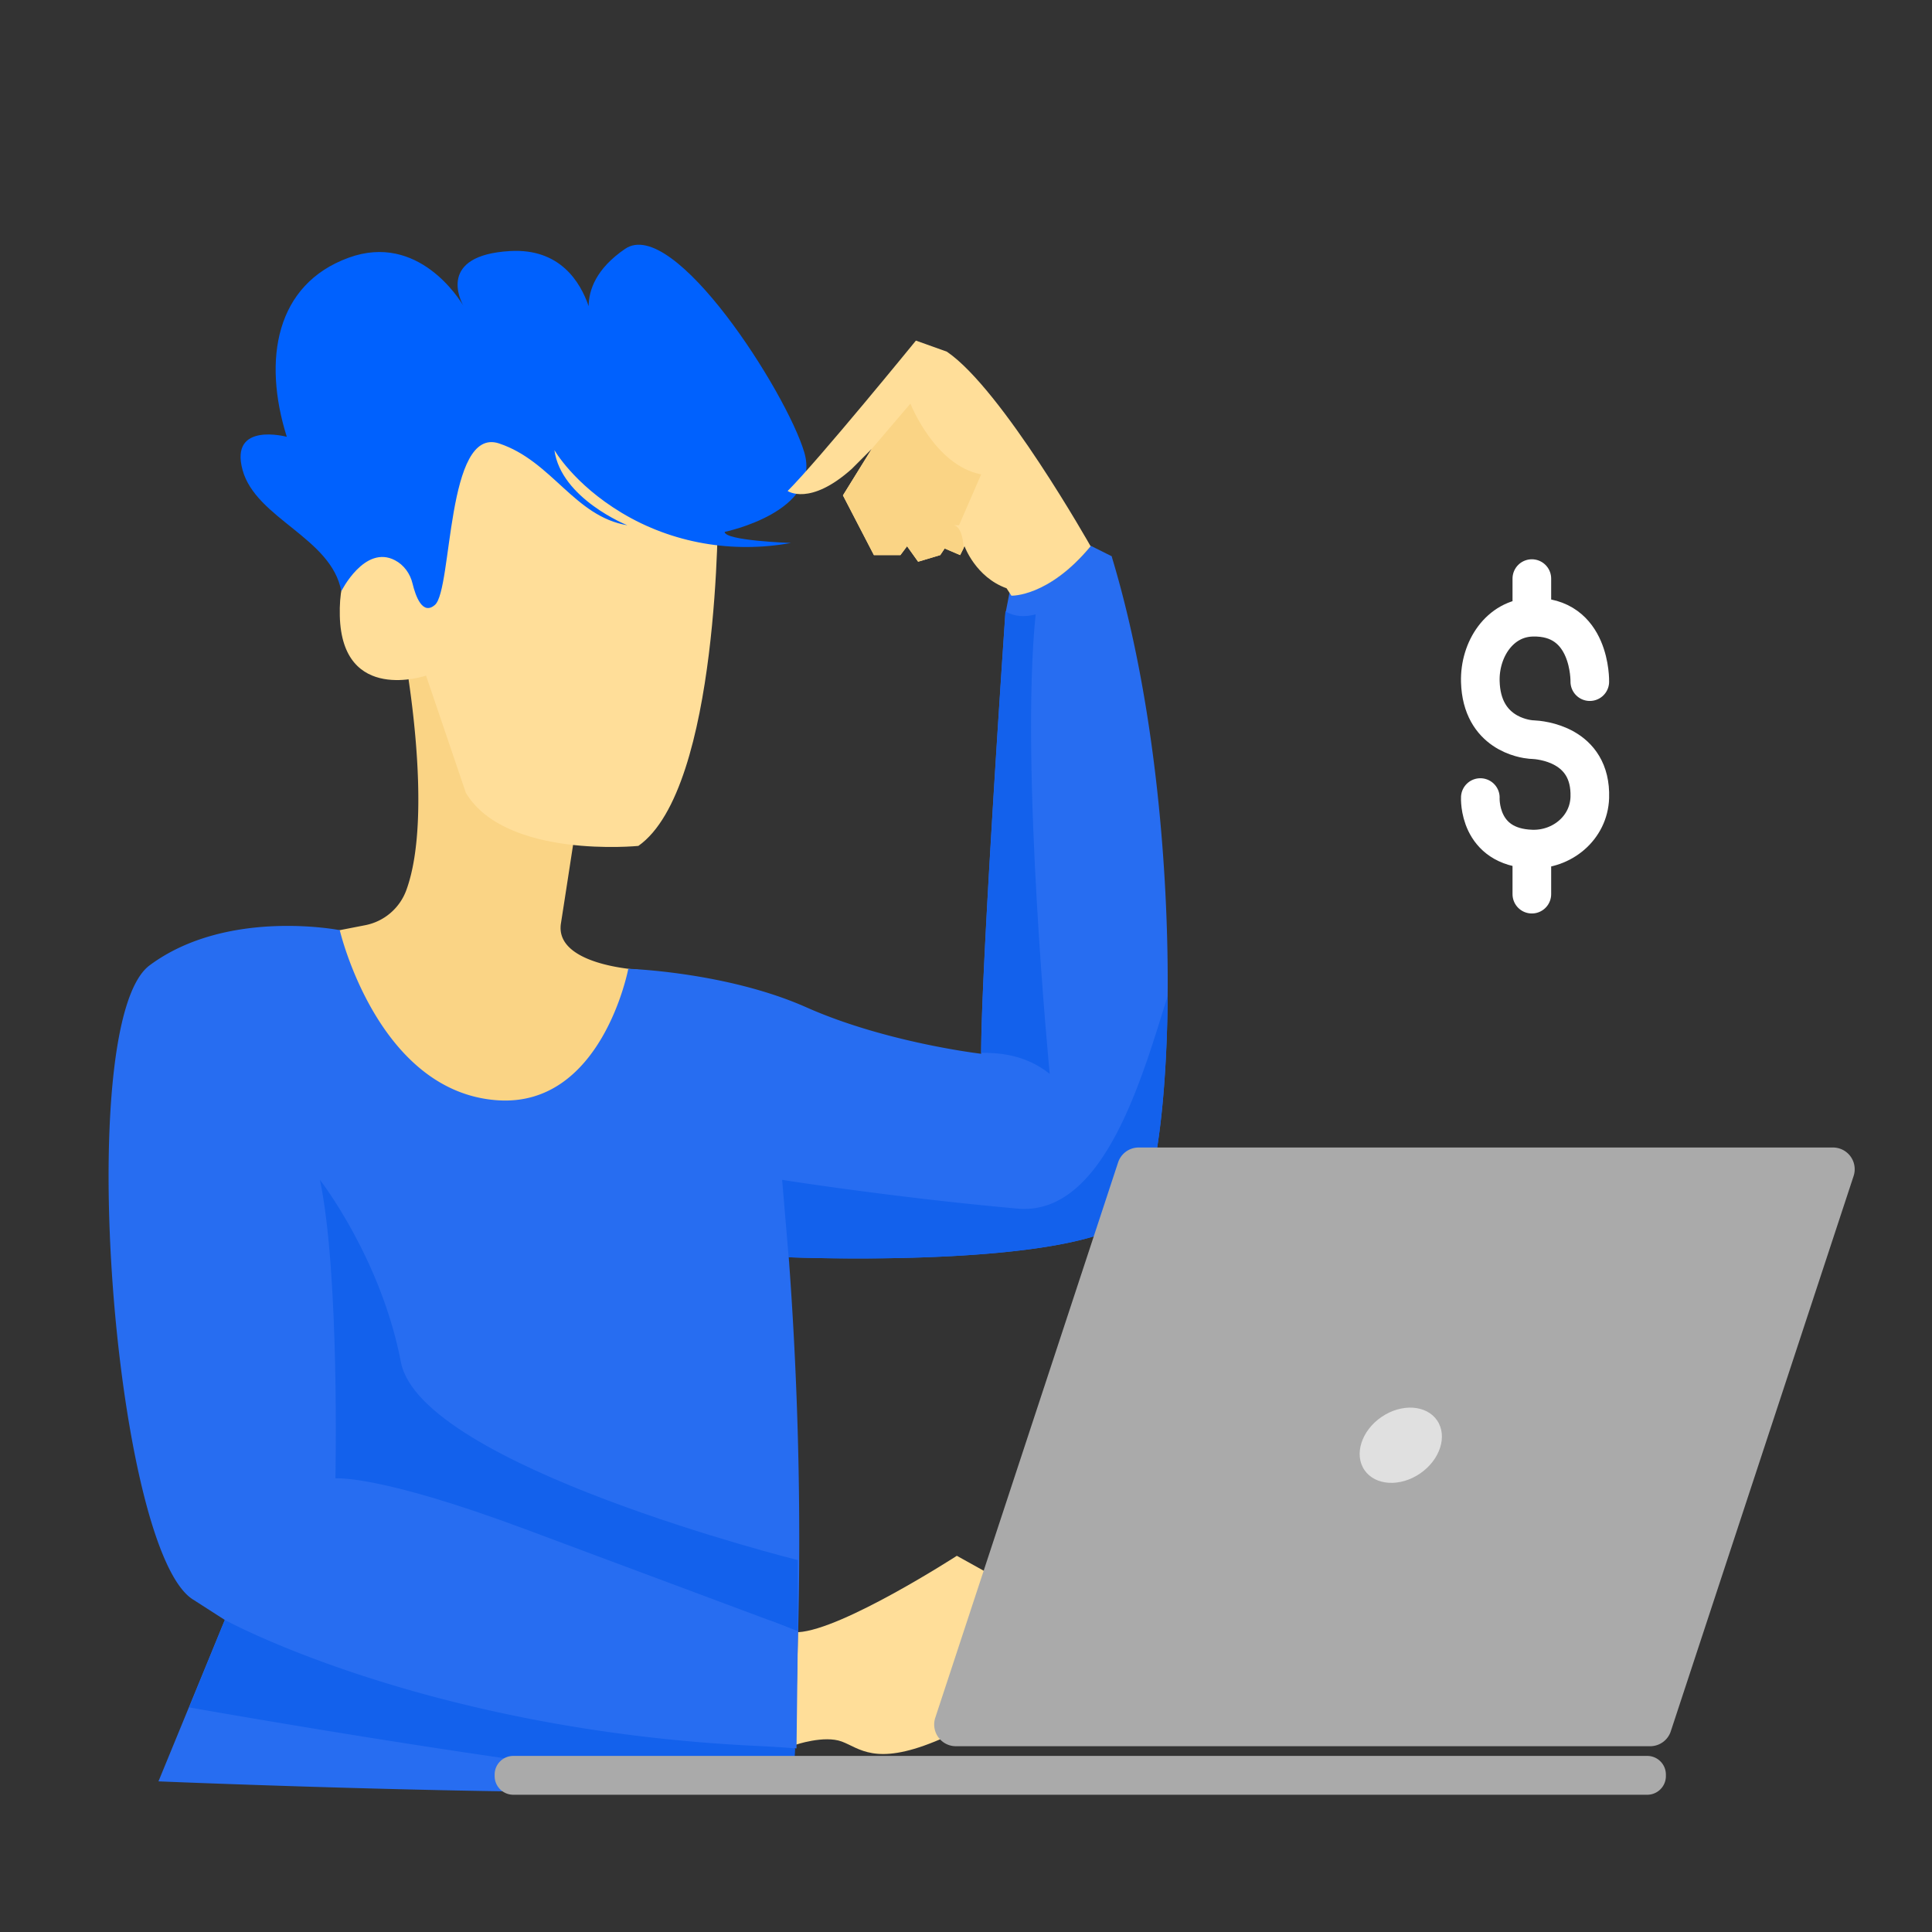 <svg xmlns="http://www.w3.org/2000/svg" width="150" height="150" fill="none"><rect width="100%" height="100%" fill="#333333" stroke="none"/><style>@keyframes payment16{0%,to{transform:translate3d(0,-3px,0)}50%{transform:translate3d(0,3px,0)}}</style><path fill="rgba(39,109,241,1)" stroke-width="3" d="m86.307 43.184-1.62-.809s-3.03 4-6.312 3.656l-.281 1.445.281 1.993 6.902-1.993 1.03-4.292Z" class="fillCls4" style="animation-duration:2.5s"/><path fill="#FAD485" stroke-width="3" d="M31.364 50.567s2.384 12.544.181 18.547a4.265 4.265 0 0 1-3.188 2.718L16.77 74.09l4.635 10.645 16.139 7.899 9.786-.859 5.494-5.838-3.262-10.646s-6.524-.342-6.01-3.605c.514-3.261 2.403-15.624 2.403-15.624l-4.98-5.494h-9.611Z" class="fillCls2" style="animation-duration:2.5s"/><path fill="#FFDE99" stroke-width="3" d="M55.744 39.234s.171 21.978-6.182 26.442c0 0-10.302 1.03-13.392-4.121l-3.091-9.1s-6.524 2.231-6.696-4.636c-.171-6.869 4.809-5.151 5.494-3.605.688 1.545 2.404-7.554 2.404-7.554l2.919-7.383 7.383 2.575 6.695 4.12 4.466 3.262Z" class="fillCls1" style="animation-duration:2.5s"/><path fill="#0061FE" stroke-width="3" d="M62.443 35.115C61.069 30.48 52.312 16.743 48.535 19.32c-2.27 1.548-2.822 3.211-2.833 4.449-.65-1.896-2.244-4.497-6.094-4.278-5.679.325-3.846 3.87-3.627 4.258-.281-.48-3.499-5.708-8.907-3.742-5.666 2.06-6.696 7.9-4.808 13.907 0 0-4.464-1.201-3.434 2.575 1.03 3.778 6.917 5.267 7.665 9.416 0 0 1.811-3.638 4.167-2.407.695.364 1.18 1.037 1.363 1.8.237.984.778 2.507 1.742 1.665 1.373-1.202.86-13.907 4.98-12.534 4.121 1.373 5.839 5.665 9.96 6.353 0 0-5.152-2.06-5.666-5.839 0 0 1.477 2.618 5.225 4.873 3.938 2.368 8.626 3.161 13.146 2.339 0 0-5.151-.172-5.151-.86-.002 0 7.553-1.544 6.18-6.179Z" class="fillCls3" style="animation-duration:2.5s"/><path fill="rgba(39,109,241,1)" stroke-width="3" d="M26.379 72.218s-8.753-1.734-14.763 2.731c-6.01 4.466-2.747 45.673 3.434 49.278l2.403 1.544-5.15 12.534s45.327 1.889 49.277 0l.293-8.378a295.631 295.631 0 0 0-.636-32.315s24.553 1.03 27.3-3.778 3.605-31.42-2.232-50.652c0 0-4.98 6.181-8.242 4.292 0 0-1.889 27.472-1.889 34.34 0 0-7.383-.858-13.564-3.604-6.181-2.748-13.83-2.994-13.83-2.994s-2.044 10.81-10.208 10.205c-9.269-.686-12.193-13.203-12.193-13.203Z" class="fillCls4" style="animation-duration:2.5s"/><path fill="#FFDE99" stroke-width="3" d="M61.744 135.472s2.242-.772 3.617-.257c1.373.514 2.574 1.889 7.211 0 4.635-1.889 6.181-3.263 6.181-3.263l2.23 3.263-.514-10.99-6.18-3.433s-8.892 5.751-12.326 5.931l-.219 8.749Z" class="fillCls1" style="animation-duration:2.5s"/><path fill="rgba(19,97,236,1)" stroke-width="3" d="M60.67 126.147s-8.359-3.122-19.863-7.414c-11.503-4.293-14.766-3.95-14.766-3.95s.343-15.796-1.201-23.179c0 0 4.74 6.076 6.285 14.146 1.544 8.07 30.817 15.375 30.817 15.375v5.533l-1.272-.511Z" class="fillCls5" style="animation-duration:2.5s"/><path fill="rgba(39,109,241,1)" stroke-width="3" d="m59.83 125.833 2.12.825-.109 9.088-3.759-.262s2.779-.207 1.749-9.651Z" class="fillCls4" style="animation-duration:2.5s"/><path fill="rgba(19,97,236,1)" stroke-width="3" d="M61.584 138.305s.062-.953.154-2.563a82.513 82.513 0 0 0-2.902-.185c-25.756-1.201-41.38-9.786-41.38-9.786l-2.768 6.791s42.946 7.632 46.896 5.743ZM79 93.836c-9.615-.859-18.275-2.232-18.275-2.232l.563 6.684-.047-.674s24.553 1.03 27.3-3.778c1.208-2.113 2.05-8.441 2.12-16.504C88.778 83.206 85.828 94.444 79 93.837Z" class="fillCls5" style="animation-duration:2.5s"/><path fill="#FFDE99" stroke-width="3" d="M84.676 42.412s-6.869-12.19-11.161-15.108l-2.403-.86s-7.555 9.273-9.96 11.676c0 0 1.718 1.202 4.98-1.717l1.544-1.545-2.231 3.605 2.403 4.635h2.06l.515-.687.858 1.201L73 43.098l.343-.514 1.201.514.343-.687s.86 2.403 3.263 3.262l.375.575c.002.002 2.89.112 6.152-3.836Z" class="fillCls1" style="animation-duration:2.5s"/><path fill="#FAD485" stroke-width="3" d="M76.178 36.83c-3.605-.686-5.494-5.493-5.494-5.493l-3.005 3.52-2.232 3.604 2.404 4.635h2.06l.514-.687.86 1.202 1.717-.515.343-.514 1.201.514.275-.55-.018-.221c-.103-1.134-.453-1.464-.718-1.545h.374l1.719-3.95Z" class="fillCls2" style="animation-duration:2.5s"/><path fill="rgba(19,97,236,1)" stroke-width="3" d="M78.067 47.476s-1.874 27.272-1.89 34.264c1.097.002 3.312.025 5.323 1.635 0 0-2.312-23.785-1.093-35.675-.816.216-1.62.195-2.34-.224Z" class="fillCls5" style="animation-duration:2.5s"/><path fill="rgba(170,170,170,1)" stroke-width="3" d="M127.892 139.344h-88.04c-.8 0-1.448-.648-1.448-1.447v-.121c0-.799.648-1.447 1.448-1.447h88.04c.799 0 1.447.648 1.447 1.447v.121c0 .799-.648 1.447-1.447 1.447ZM142.314 89.092H88.408c-.727 0-1.371.467-1.599 1.157l-14.194 43.113a1.685 1.685 0 0 0 1.6 2.214h53.905c.727 0 1.372-.467 1.599-1.157l14.194-43.111a1.687 1.687 0 0 0-1.599-2.216Z" class="fillCls6" style="animation-duration:2.5s"/><path fill="rgba(224,224,224,1)" stroke-width="3" d="M110.258 114.4c1.556-1.066 2.145-2.912 1.316-4.122-.829-1.211-2.763-1.328-4.319-.262-1.556 1.067-2.145 2.912-1.316 4.123.83 1.21 2.764 1.327 4.319.261Z" class="fillCls7" style="animation-duration:2.5s"/><path stroke="rgba(255,255,255,1)" stroke-linecap="round" stroke-width="3" d="M123.432 52.922s.122-5.153-4.5-5m0 0c-2.499.082-4.07 2.5-4 5 .112 4.008 3.416 4.45 3.932 4.495.047.004.089.005.136.007.571.023 4.567.337 4.432 4.498-.077 2.35-2.15 4.072-4.5 4m0-18v-3m0 21c-4.205-.13-4-4-4-4m4 4v3.5" class="strokeCls1" style="animation-duration:2.5s;animation:payment16 2.5s infinite"/></svg>